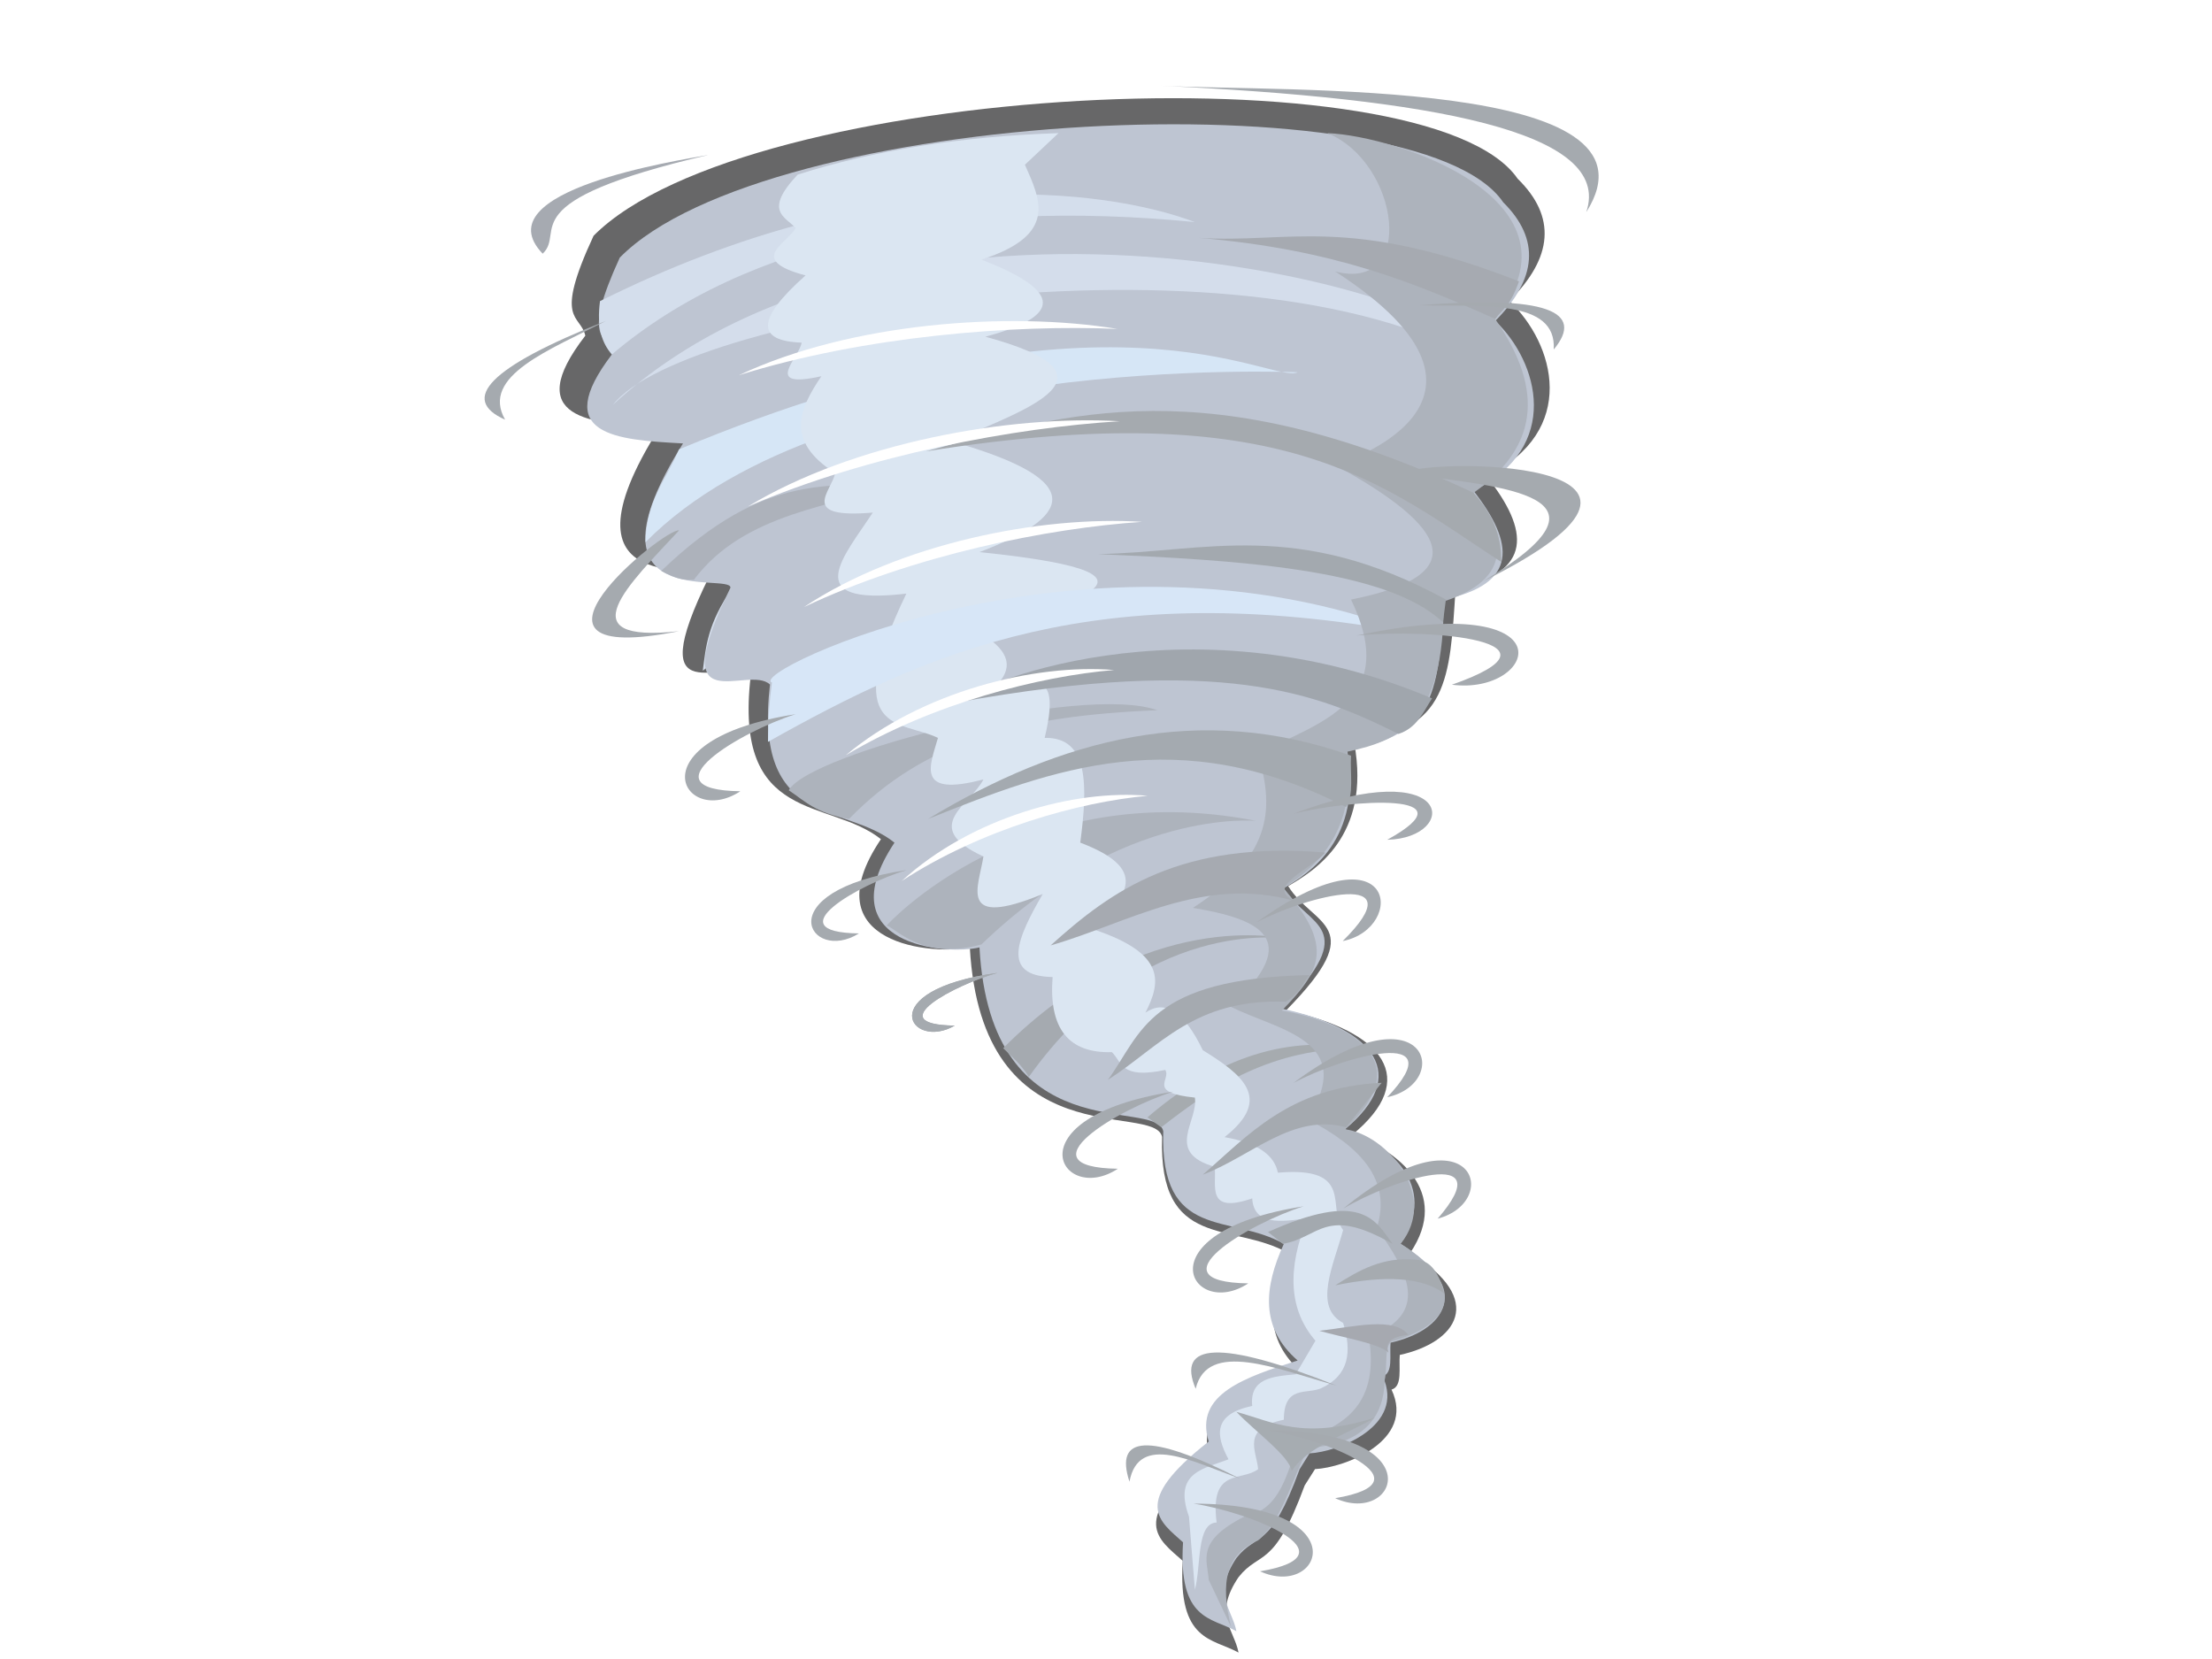 <?xml version="1.0"?><svg width="640" height="480" xmlns="http://www.w3.org/2000/svg">
 <title>tornado</title>
 <defs>
  <filter id="filter3891" color-interpolation-filters="sRGB">
   <feGaussianBlur stdDeviation="10.156" id="feGaussianBlur3893"/>
  </filter>
 </defs>
 <g>
  <title>Layer 1</title>
  <g id="layer1" opacity="0.6">
   <path id="path3869" d="m169.351,97.111c-1.476,-6.396 -9.289,-3.764 2.392,-28.902c44.205,-44.451 241.494,-54.101 267.35,-16.515c11.256,11.004 10.274,22.813 -2.393,35.39c13.117,12.313 20.196,37.551 -6.579,50.725c12.386,15.638 13.624,27.779 -8.971,32.44c-1.692,26.619 -2.069,40.673 -29.307,44.828c4.876,26.921 -11.559,36.87 -19.139,41.287c7.352,11.857 23.962,11 -0.598,35.98c28.459,6.003 38.792,19.892 19.139,35.98c12.763,4.331 28.784,16.446 16.747,34.211c22.357,13.582 13.301,25.949 -2.991,29.491c-0.325,3.808 0.844,9.09 -2.392,10.027c7.016,14.817 -13.586,22.615 -22.13,23.003l-2.99,4.719c-9.036,24.566 -12.931,18.707 -19.139,26.543c-7.404,10.925 -1.27,15.175 0,21.824c-7.56,-4.196 -17.624,-3.043 -16.149,-26.543c-6.991,-6.247 -16.143,-11.642 7.775,-30.081c-4.511,-14.198 11.185,-19.198 26.915,-24.183c-11.474,-9.793 -10.168,-21.877 -4.187,-34.8c-16.206,-9.128 -37.514,-0.628 -36.484,-33.62c-2.231,-10.242 -52.202,6.736 -55.623,-54.854c-9.881,2.383 -46.423,-0.497 -25.718,-31.261c-14.997,-11.952 -42.728,-4.171 -37.68,-47.187c-6.616,-6.222 -32.342,12.352 -11.962,-28.901c0.311,-4.666 -46.82,8.129 -14.354,-43.058c-20.319,-1.071 -40.176,-2.416 -21.531,-26.542l0,0l0,0z" filter="url(#filter3891)" fill="#020203"/>
   <path d="m211.912,170.038c80.485,-48.877 157.285,-29.442 169.262,-22.873c-62.58,-3.188 -125.107,5.387 -177.84,46.89c0.915,-6.968 1.334,-13.533 8.577,-24.017l0,0z" id="path3040" fill="#b7c7de"/>
   <path d="m177.03,102.563c-1.411,-6.2 -8.881,-3.649 2.287,-28.02c42.263,-43.095 230.888,-52.45 255.609,-16.011c10.762,10.668 9.823,22.117 -2.287,34.31c12.541,11.938 19.309,36.405 -6.29,49.178c11.841,15.161 13.025,26.931 -8.577,31.451c-1.617,25.807 -1.977,39.432 -28.02,43.459c4.662,26.099 -11.051,35.746 -18.299,40.028c7.029,11.495 22.91,10.664 -0.572,34.882c27.21,5.82 37.088,19.285 18.299,34.882c12.202,4.199 27.52,15.944 16.011,33.166c21.376,13.167 12.717,25.157 -2.859,28.592c-0.311,3.692 0.806,8.812 -2.287,9.721c6.708,14.365 -12.989,21.925 -21.158,22.301l-2.859,4.575c-8.639,23.816 -12.363,18.136 -18.299,25.732c-7.078,10.592 -1.215,14.713 0,21.158c-7.228,-4.068 -16.849,-2.95 -15.439,-25.732c-6.684,-6.056 -15.434,-11.286 7.434,-29.163c-4.313,-13.765 10.694,-18.612 25.732,-23.445c-10.97,-9.494 -9.721,-21.21 -4.003,-33.738c-15.494,-8.85 -35.866,-0.608 -34.882,-32.594c-2.134,-9.93 -49.909,6.53 -53.18,-53.18c-9.448,2.311 -44.385,-0.481 -24.589,-30.307c-14.339,-11.587 -40.852,-4.043 -36.025,-45.747c-6.326,-6.032 -30.922,11.975 -11.437,-28.02c0.298,-4.524 -44.765,7.881 -13.724,-41.744c-19.427,-1.039 -38.411,-2.343 -20.586,-25.732z" id="path2996" fill="#929eb4"/>
   <path d="m335.999,326.148c15.43,-12.093 31.982,-22.806 57.184,-22.873c-22.873,-4.063 -42.881,4.283 -61.186,20.014l4.003,2.859z" id="path3026" fill="#6a737a"/>
   <path d="m297.687,311.567c33.06,-46.468 74.052,-40.028 74.052,-40.028c0,0 -40.538,-9.464 -81.486,31.737c2.478,2.474 4.956,4.4 7.434,8.292z" id="path3028" fill="#69717c"/>
   <path d="m283.963,273.254c41.1,-39.695 79.485,-35.74 79.485,-35.74c-67.198,-13.299 -107.017,30.202 -106.932,30.307c2.351,0.341 9.948,10.251 27.448,5.432z" id="path3030" fill="#77808f"/>
   <path d="m245.65,236.943c22.048,-22.717 49.645,-29.88 89.206,-31.451c-21.709,-7.776 -100.618,12.307 -106.647,23.159c4.661,3.093 7.765,6.631 17.441,8.292z" id="path3032" fill="#77808f"/>
   <path d="m177.03,102.563c39.073,-33.234 99.157,-45.129 168.69,-38.313c-25.963,-9.783 -89.867,-18.144 -172.121,22.873c-1.02,7.743 0.654,12.252 3.431,15.439z" id="path3036" fill="#b7c8df"/>
   <path d="m186.751,156.887c54.439,-55.181 188.704,-49.178 188.704,-49.178c-7.874,3.543 -54.302,-29.688 -178.983,22.301c-3.638,8.561 -9.499,14.899 -9.721,26.876z" id="path3042" fill="#bbd5f0"/>
   <path d="m177.316,117.144c85.341,-78.608 255.866,-31.117 255.037,-10.293c-68.173,-43.52 -234.359,-16.617 -255.037,10.293z" id="path3038" fill="#b7c7de"/>
   <path d="m200.761,167.751c14.451,-19.322 40.144,-21.307 60.9,-28.02c-20.767,1.608 -39.541,-4.093 -70.335,25.447c4.01,2.14 6.155,2.735 9.435,2.573z" id="path3034" fill="#767f8e"/>
   <path d="m230.782,50.526c-9.933,10.559 -3.65,12.109 -0.572,15.439c-2.471,4.575 -14.255,9.149 2.859,13.724c-14.269,12.654 -14.321,18.988 -1.143,19.442c-0.591,4.393 -11.608,13.598 5.718,9.721c-6.277,9.339 -10.721,18.68 4.003,28.02c-1.018,5.261 -10.795,13.261 10.864,11.436c-8.078,12.427 -21.764,27.138 9.721,23.445c-19.828,41.149 -1.298,36.635 9.149,41.744c-2.298,8.012 -6.656,17.26 13.152,12.008c-3.545,7.212 -18.69,13.699 0,22.301c-1.306,8.695 -7.737,21.091 17.155,10.865c-7.204,12.424 -12.418,23.77 2.859,24.017c-1.144,14.867 4.574,22.111 17.155,21.729c3.008,2.938 2.467,7.903 15.439,5.147c1.812,2.785 -5.427,6.576 8.578,8.006c1.03,6.846 -8.828,15.87 5.718,20.014c0.642,5.368 -2.679,13.817 10.865,9.15c0.453,7.766 8.089,6.914 16.011,5.718c-6.099,14.868 -5.337,26.686 2.287,35.454l-5.718,9.721c-6.628,0.616 -13.381,1.105 -12.58,9.15c-11.387,2.416 -10.587,8.488 -6.862,15.439c-6.986,2.751 -16.112,3.629 -11.436,16.584l1.716,21.157c1.845,-6.901 0.391,-19.299 6.29,-19.443c-2.029,-16.002 7.201,-11.74 12.008,-15.439c-0.492,-5.425 -4.973,-11.737 7.433,-14.296c0.055,-10.183 6.681,-7.226 10.865,-9.15c8.052,-3.738 8.88,-10.571 6.29,-18.87c-8.704,-4.607 -2.836,-16.5 0,-26.877c-4.893,-6.172 3.615,-18.53 -18.87,-16.583c-0.97,-4.823 -5.335,-8.515 -15.44,-10.293c14.441,-11.306 4.683,-18.34 -6.29,-25.161c-5.528,-11.463 -11.056,-14.648 -16.584,-10.864c4.333,-8.552 6.311,-16.966 -14.867,-24.017c7.185,-8.387 18.163,-16.774 -4.003,-25.161c2.153,-16.244 2.586,-30.598 -10.293,-30.307c6.157,-25.757 -8.824,-11.587 -14.868,-14.296c6.559,-5.981 4.28,-10.981 -2.859,-15.44c16.293,-8.288 66.011,-17.143 -1.144,-24.017c26.189,-10.018 32.637,-20.485 -8.006,-32.023c22.616,-9.652 50.545,-19.18 9.721,-30.307c24.769,-6.596 19.734,-14.184 -1.143,-22.301c22.254,-7.143 17.042,-17.337 12.58,-27.448l9.721,-9.149c-28.223,0.941 -53.358,4.968 -75.482,12.008l0,0z" id="path2998" fill="#c3d5e9"/>
   <path d="m408.05,183.191c-92.877,-35.917 -192.472,11.453 -184.701,14.296c-0.721,5.61 -1.134,10.124 -1.144,17.155c46.289,-25.987 95.349,-48.173 185.845,-31.451l0,0z" id="path3044" fill="#bcd6f1"/>
   <path d="m384.033,38.517c20.904,8.455 25.863,46.196 2.287,40.028c59.216,38.302 0,56.039 0,56.039c32.471,17.775 40.59,31.763 4.575,38.885c14.308,29.673 -9.074,35.363 -26.876,44.603c4.032,14.324 5.596,28.779 -18.87,44.603c19.174,3.194 32.372,8.823 10.865,28.592c14.367,7.051 36.725,9.708 22.301,32.594c15.261,7.841 24.506,17.532 20.014,31.451c9.061,12.667 15.66,24.786 -2.287,31.451c3.078,18.774 -6.421,26.116 -20.014,29.735c-3.642,9.129 -5.186,20.355 -16.011,22.301c-14.134,7.17 -10.685,12.581 -10.293,18.299l6.458,13.62c-3.248,-13.191 -1.299,-21.02 7.838,-25.057c6.55,-5.2 9.658,-17.282 14.296,-26.304c-1.542,-1.297 21.995,1.459 22.301,-20.014c0.953,-3.812 -0.465,-11.181 2.859,-11.437c16.907,-5.035 21.119,-15.813 1.785,-28.054c10.971,-13.49 -3.673,-31.503 -16.15,-33.132c25.292,-23.273 -7.648,-32.652 -18.229,-34.31c11.152,-11.53 15.426,-18.389 0.37,-35.523c15.658,-9.39 20.617,-22.995 18.501,-39.387c15.91,-3.377 28.119,-9.299 27.922,-43.459c20.317,-6.682 17.796,-18.346 8.676,-31.451c17.958,-12.713 21.127,-28.988 6.221,-50.321c27.986,-34.122 -28.031,-52.93 -48.536,-53.752z" id="path3000" fill="#77808f"/>
   <path d="m432.639,92.27c-22.823,-10.115 -45.992,-20.092 -85.775,-23.445c25.765,1.7 43.094,-6.82 92.637,12.58c-2.896,7.882 -4.647,7.75 -6.862,10.865z" id="path3002" fill="#6a727d"/>
   <path d="m426.349,142.591c-77.019,-36.109 -117.755,-23.044 -158.397,-12.008c103.805,-16.58 131.861,9.55 166.403,32.023c-0,-6.078 -1.211,-12.426 -8.006,-20.014z" id="path3004" fill="#69717a"/>
   <path d="m418.343,173.47c-43.136,-23.562 -69.549,-13.676 -100.642,-13.152c39.116,1.72 83.389,4.081 99.785,19.728l0.857,-6.576z" id="path3006" fill="#667079"/>
   <path d="m414.34,202.061c-72.264,-30.453 -134.161,-2.879 -137.24,1.144c76.373,-13.823 104.249,-2.457 127.518,9.149c5.435,-1.785 7.16,-6.353 9.721,-10.293z" id="path3008" fill="#616b77"/>
   <path d="m390.895,218.644c-43.765,-15.568 -83.929,-4.905 -122.372,18.299c36.073,-14.449 72.237,-28.363 120.942,-3.431c2.344,-3.711 1.116,-9.803 1.43,-14.868z" id="path3010" fill="#68727b"/>
   <path d="m383.461,246.664c-41.771,-3.453 -61.72,10.824 -79.485,26.876c22.388,-6.445 44.059,-20.333 70.621,-12.866c-8.946,-4.044 4.963,-9.29 8.863,-14.01z" id="path3012" fill="#6a727d"/>
   <path d="m378.887,282.118c-46.744,1.002 -48.621,16.959 -58.327,30.307c15.122,-9.697 24.966,-23.556 51.465,-22.587c4.147,-2.573 4.747,-5.147 6.862,-7.72z" id="path3014" fill="#69717c"/>
   <path d="m399.759,313.283c-26.677,1.24 -38.691,15.316 -51.751,26.59c14.153,-5.383 25.943,-17.87 41.458,-13.724l10.293,-12.866z" id="path3016" fill="#69727b"/>
   <path d="m371.167,359.887c10.656,-1.802 12.22,-11.15 31.737,0c-5.148,-7.294 -9.388,-15.402 -36.025,-3.43l4.289,3.43z" id="path3018" fill="#667079"/>
   <path d="m409.766,364.461c-9.764,-0.933 -16.67,3.136 -23.445,7.434c14.677,-3.05 25.161,-2.287 31.451,2.287c-1.323,-5.595 -3.641,-9.448 -8.006,-9.721z" id="path3020" fill="#6a737c"/>
   <path d="m407.478,386.191c-4.184,-5.323 -15.803,-2.283 -25.732,-1.144c7.064,2.031 17.025,3.58 20.014,6.29c-1.144,-2.859 0.762,-4.575 5.718,-5.146z" id="path3022" fill="#6a707c"/>
   <path d="m397.757,410.208c-20.905,6.45 -29.253,1.24 -40.028,-1.716c5.477,5.758 15.32,12.764 16.011,17.155c4.316,-6.991 15.629,-10.484 24.017,-15.439z" id="path3024" fill="#6b747d"/>
   <path d="m205.05,44.808c-58.199,13.568 -41.121,22.032 -48.034,28.592c-17.625,-18.297 39.202,-26.967 48.034,-28.592z" id="path3816" fill="#6a727d"/>
   <path d="m335.427,24.793c36.964,1.93 148.396,-2.392 123.516,36.597c7.972,-23.407 -44.905,-32.937 -123.516,-36.597z" id="path3818" fill="#69717a"/>
   <path d="m175.315,92.841c-34.132,13.468 -42.293,22.747 -29.163,28.592c-7.291,-12.72 13.15,-20.241 29.163,-28.592z" id="path3820" fill="#69717a"/>
   <path d="m196.472,182.619c-54.47,10.823 -4.101,-29.967 0,-29.163c-14.434,15.585 -32.781,32.76 0,29.163z" id="path3822" fill="#69717a"/>
   <path d="m230.21,206.636c-15.546,4.836 -44.503,21.881 -16.011,22.301c-16.492,10.856 -31.524,-14.852 16.011,-22.301z" id="path3824" fill="#69717a"/>
   <path id="path3826" d="m262.297,251.747c-13.386,3.973 -38.321,17.979 -13.787,18.324c-14.201,8.92 -27.145,-12.203 13.787,-18.324z" fill="#69717a"/>
   <path d="m288.601,281.482c-11.998,3.308 -34.347,14.968 -12.357,15.256c-12.728,7.426 -24.33,-10.159 12.357,-15.256z" id="path3839" fill="#69717a"/>
   <path id="path3841" d="m288.601,281.482c-11.998,3.308 -34.347,14.968 -12.357,15.256c-12.728,7.426 -24.33,-10.159 12.357,-15.256z" fill="#69717a"/>
   <path id="path3843" d="m339.43,315.856c-15.546,4.836 -44.503,21.881 -16.011,22.301c-16.492,10.856 -31.524,-14.852 16.011,-22.301z" fill="#69717a"/>
   <path d="m377.171,349.022c-15.546,4.836 -44.503,21.881 -16.011,22.301c-16.492,10.856 -31.524,-14.852 16.011,-22.301z" id="path3845" fill="#69717a"/>
   <path id="path3847" d="m386.775,400.93c-34.105,-13.536 -46.405,-12.354 -40.831,0.892c3.388,-14.265 23.44,-5.761 40.831,-0.892z" fill="#69717a"/>
   <path d="m374.224,313.347c14.318,-7.749 46.742,-16.569 27.144,4.116c19.288,-4.221 11.388,-32.934 -27.144,-4.116z" id="path3849" fill="#69717a"/>
   <path id="path3851" d="m388.662,349.689c13.96,-8.376 45.961,-18.626 27.299,2.908c19.081,-5.072 9.916,-33.407 -27.299,-2.908z" fill="#69717a"/>
   <path d="m363.659,266.817c14.562,-7.653 46.248,-15.714 24.825,5.466c18.697,-3.706 15.541,-34.519 -24.825,-5.466z" id="path3853" fill="#69717a"/>
   <path d="m374.315,235.419c16.663,-4.148 52.295,-6.389 27.06,7.552c20.949,-0.492 19.699,-25.245 -27.06,-7.552z" id="path3855" fill="#69717a"/>
   <path id="path3857" d="m392.608,183.869c21.272,-2.102 63.474,1.595 27.467,14.24c24.403,3.194 35.222,-27.615 -27.467,-14.24z" fill="#69717a"/>
   <path id="path3859" d="m429.13,168.187c73.194,-36.44 -18.948,-35.65 -23.173,-31.177c29.5,3.938 64.904,6.127 23.173,31.177z" fill="#69717a"/>
   <path id="path3861" d="m410.754,88.327c36.572,-2.971 47.989,1.756 38.785,12.794c0.932,-14.632 -20.73,-12.364 -38.785,-12.794z" fill="#69717a"/>
   <path d="m367.069,413.887c16.102,2.4 47.327,14.814 19.235,19.589c17.958,8.205 28.88,-19.5 -19.235,-19.589z" id="path3863" fill="#69717a"/>
   <path d="m358.755,427.806c-26.697,-13.536 -36.325,-12.354 -31.962,0.892c2.652,-14.265 18.348,-5.761 31.962,-0.892z" id="path3865" fill="#69717a"/>
   <path id="path3867" d="m345.339,435.045c16.103,2.4 47.327,14.814 19.235,19.589c17.958,8.205 28.88,-19.5 -19.235,-19.589z" fill="#69717a"/>
   <path d="m232.579,175.656c27.68,-18.43 68.809,-26.557 97.852,-24.665c-27.226,1.808 -66.178,9.645 -97.852,24.665z" id="path3908" fill="#ffffff"/>
   <path id="path3910" d="m216.406,146.543c30.425,-18.43 75.632,-26.557 107.556,-24.665c-29.926,1.808 -72.741,9.645 -107.556,24.665z" fill="#ffffff"/>
   <path d="m213.786,108.559c32.171,-15.18 77.976,-18.581 109.532,-13.393c-29.952,-1.301 -73.349,2.06 -109.532,13.393z" id="path3912" fill="#ffffff"/>
   <path id="path3914" d="m244.71,218.517c21.961,-18.43 54.592,-26.557 77.634,-24.665c-21.601,1.808 -52.505,9.645 -77.634,24.665z" fill="#ffffff"/>
   <path d="m260.884,254.908c20.131,-18.43 50.043,-26.557 71.165,-24.665c-19.801,1.808 -48.129,9.645 -71.165,24.665z" id="path3916" fill="#ffffff"/>
  </g>
 </g>
</svg>